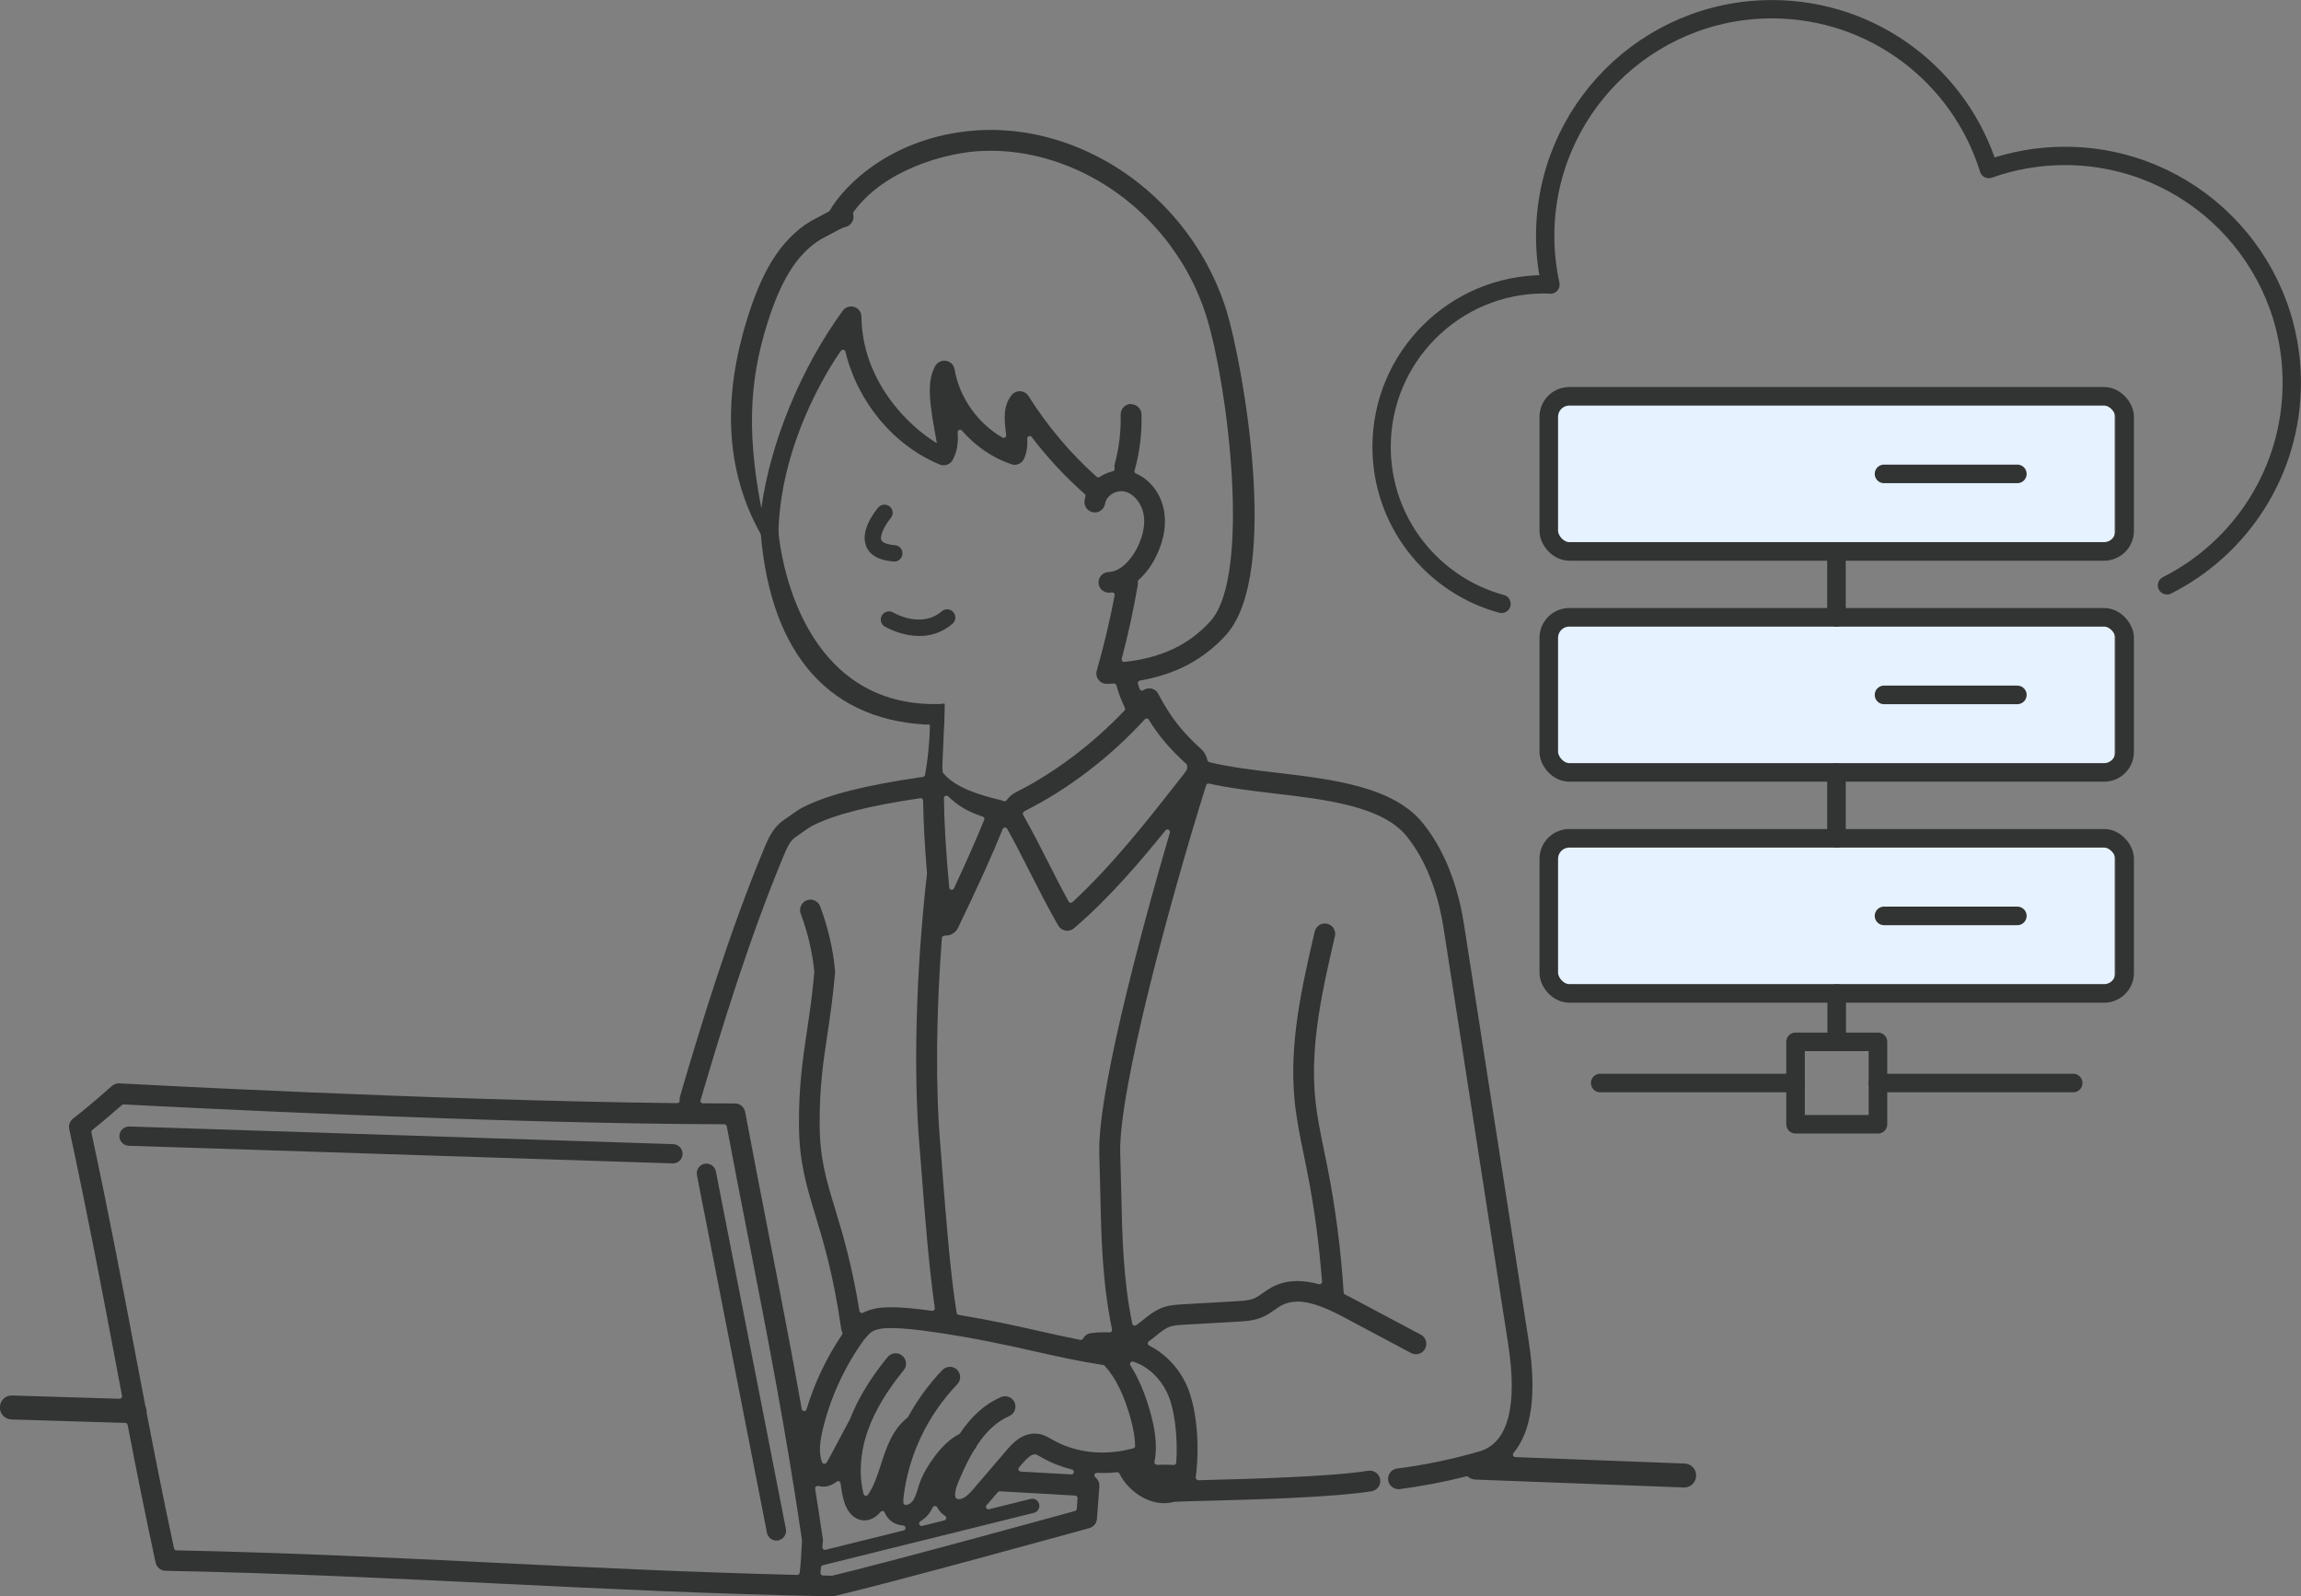 <?xml version="1.0" encoding="UTF-8"?><svg id="_イヤー_2" xmlns="http://www.w3.org/2000/svg" viewBox="0 0 371.6 257.8"><rect x="0" y="0" width="371.6" height="257.8" fill="#808080" stroke="none"/><defs><style>.cls-1{fill:#e6f2ff;}.cls-2{fill:#323333;}.cls-3{stroke-width:2.96px;}.cls-3,.cls-4{fill:none;stroke:#323333;stroke-linecap:round;stroke-linejoin:round;}.cls-4{stroke-width:3px;}</style></defs><g id="_イヤー_1-2"><rect class="cls-1" x="251.26" y="63.39" width="90.22" height="25.7"/><rect class="cls-1" x="251.26" y="99.39" width="90.22" height="25.7"/><rect class="cls-1" x="251.26" y="134.54" width="90.22" height="25.7"/><path class="cls-2" d="M144.43,90.68s-.07,0-.1,0c-2.34-.17-3.83-.99-4.43-2.43-1.07-2.57,1.42-5.69,1.94-6.29,.47-.56,1.31-.62,1.86-.15,.56,.47,.62,1.31,.15,1.86-.84,1-1.83,2.79-1.51,3.56,.18,.42,.99,.72,2.18,.81,.73,.05,1.28,.69,1.22,1.42-.05,.7-.63,1.23-1.32,1.23Z"/><path class="cls-2" d="M148.44,102.7c-2.97,0-5.41-1.43-5.56-1.52-.63-.38-.83-1.19-.45-1.81,.37-.62,1.18-.83,1.81-.46h0c.19,.11,4.56,2.64,7.85-.19,.55-.48,1.39-.42,1.87,.14,.48,.55,.42,1.39-.14,1.87-1.74,1.5-3.65,1.98-5.37,1.98Z"/><path class="cls-2" d="M134.58,257.8c-.07,0-.15-.01-.22-.02h-.03s-.12,0-.15,0c-.04,0-.07,.01-.11,.01-19-.36-36.65-1.23-53.73-2.06-17.05-.83-34.69-1.69-53.6-2.06-.78-.02-1.44-.56-1.61-1.32-1.54-7.14-2.93-14-4.52-22.24-.04-.18-.19-.32-.38-.32l-18.38-.56c-.52-.02-1-.23-1.35-.61-.35-.38-.54-.87-.52-1.38,.03-1.05,.86-1.88,1.89-1.88l17.45,.53c.12,0,.23-.05,.3-.14,.08-.09,.11-.22,.09-.33l-1.21-6.38c-2.07-10.92-4.2-22.21-7.32-36.71-.13-.63,.11-1.28,.61-1.68,2.78-2.15,5.92-4.95,6.27-5.26,.32-.29,.72-.44,1.15-.44,.56,.03,51.12,2.78,90.15,3.2h0c.11,0,.22-.05,.3-.13,.08-.08,.11-.2,.1-.31-.02-.22,0-.44,.06-.65,3.38-11.57,7.98-26.58,13.61-40.11,.58-1.39,1.37-3.3,3.09-4.48l.54-.38c1.06-.75,1.99-1.4,2.59-1.71,4.02-2.04,10.01-3.56,19.4-4.92,.17-.02,.31-.16,.34-.33,0,0,.21-1.26,.28-1.7,.01-.08,1.01-7.17,.16-9.57l2.7-.21c.07,1.02-.07,3.84-.17,5.97-.14,2.8-.22,4.54-.12,5.05,.01,.07,.04,.13,.09,.18,1.97,2.38,5.86,3.55,9.4,4.39,.11,.03,.23,.07,.33,.12,.06,.03,.11,.04,.17,.04,.13,0,.25-.06,.33-.17,.39-.54,.88-.98,1.43-1.25,6.19-3.09,12.44-7.79,17.6-13.23,.11-.12,.14-.3,.07-.45-.59-1.22-1.04-2.44-1.36-3.61-.05-.18-.21-.3-.39-.3,0,0-.16,0-.16,0-.32,.02-.64,.04-.97,.05h0c-.57,0-1.05-.23-1.37-.64-.33-.42-.44-.98-.29-1.49,1.12-3.9,2.1-7.99,2.89-12.17,.02-.12-.01-.25-.1-.35-.08-.08-.18-.13-.29-.13-.01,0-.24,.03-.24,.03-.08,.01-.16,.02-.24,.03h0c-.97,0-1.7-.71-1.73-1.61-.02-.45,.14-.87,.45-1.2,.3-.33,.72-.52,1.17-.53,1.92-.07,3.58-1.95,4.5-3.68,.74-1.4,1.54-3.52,1.15-5.68-.33-1.78-1.61-3.31-3.05-3.64-.16-.04-.34-.06-.52-.06-.56,0-1.16,.19-1.65,.53-.32,.22-.88,.71-.99,1.47-.12,.82-.83,1.44-1.66,1.44-.08,0-.15,0-.23-.02-.92-.13-1.55-.98-1.43-1.89,.03-.23,.08-.45,.14-.66,.04-.15,0-.3-.12-.41-3.15-2.8-6.03-5.89-8.55-9.2-.08-.1-.2-.16-.32-.16-.05,0-.09,0-.14,.02-.16,.06-.27,.22-.26,.39,.06,1.29-.11,2.32-.51,3.24-.27,.6-.87,.99-1.53,.99-.18,0-.36-.03-.53-.09-3-1.01-5.76-2.89-7.98-5.43-.08-.09-.19-.14-.3-.14-.05,0-.1,0-.15,.03-.16,.07-.26,.23-.24,.4,.13,1.75-.12,3.16-.79,4.42-.29,.55-.86,.89-1.48,.89-.22,0-.43-.04-.64-.13-7.41-3.07-13.24-10.05-15.22-18.23-.04-.15-.16-.27-.31-.3-.03,0-.05,0-.08,0-.13,0-.25,.06-.32,.16-.1,.13-9.82,13.41-10.12,29.64h-2.83c-6.81-12.11-5.55-25.25-1.47-37.03,.82-2.28,1.99-5.26,3.8-7.94,1.86-2.77,4.19-4.89,6.73-6.13,.22-.11,.49-.26,.79-.42,.42-.23,.77-.42,1.12-.6,.07-.04,.12-.09,.16-.16,2.5-4.31,10.24-11.89,23.37-12.92,.88-.07,1.78-.1,2.68-.1,5.96,0,12.06,1.57,17.66,4.55,9.68,5.15,17.11,14.14,20.37,24.66,2.45,7.92,8.89,42.44-.09,52.35-3.6,3.97-8.15,6.38-13.91,7.37-.11,.02-.21,.09-.27,.19-.06,.1-.08,.22-.04,.33,.09,.28,.18,.56,.28,.84,.04,.12,.14,.21,.25,.24,.04,.01,.08,.02,.12,.02,.08,0,.16-.02,.22-.07,.28-.19,.61-.29,.94-.29,.06,0,.11,0,.17,0,.56,.06,1.05,.39,1.31,.89,1.93,3.69,3.82,6.11,6.95,8.94,.48,.43,.82,1.05,.99,1.78,.03,.15,.15,.26,.29,.3,3.1,.78,6.81,1.22,10.75,1.69,9.35,1.11,19.02,2.26,23.79,8.22,4.17,5.2,5.89,11.73,6.6,16.3,1.75,11.23,3.42,22.02,5.08,32.73l.28,1.79c1.68,10.84,3.35,21.63,5.08,32.73,1.33,8.49,.5,14.58-2.45,18.11-.1,.12-.12,.28-.06,.42,.06,.14,.2,.23,.35,.24l27.35,1.04c.52,.02,.99,.24,1.35,.62,.35,.38,.53,.87,.51,1.39-.04,1.04-.89,1.86-1.93,1.86l-33.74-1.28c-.41-.02-.8-.16-1.13-.43-.07-.06-.16-.09-.25-.09-.03,0-.07,0-.1,.01-3.58,.91-7.18,1.59-10.72,2.05-.07,0-.14,.01-.21,.01-.84,0-1.55-.63-1.66-1.46-.12-.92,.53-1.76,1.45-1.87,4.45-.57,8.94-1.5,13.32-2.78,4.58-1.33,6.17-7.32,4.61-17.31-1.76-11.3-3.46-22.27-5.17-33.31-1.72-11.11-3.45-22.29-5.27-33.93-.65-4.17-2.2-10.1-5.91-14.73-3.92-4.89-12.89-5.96-21.57-6.98-3.54-.42-7.21-.85-10.38-1.58-.03,0-.06-.01-.09-.01-.17,0-.33,.11-.38,.28-5.54,17.6-14.2,49.31-13.88,59.45,.07,2.13,.11,4.17,.16,6.15,.16,7.26,.31,14.12,1.78,21.36,.03,.13,.12,.24,.24,.29,.05,.02,.1,.03,.15,.03,.08,0,.16-.02,.23-.07,.33-.23,.71-.52,1.13-.86,.83-.67,1.77-1.42,2.85-1.88,1.2-.51,2.47-.58,3.5-.64l8.72-.5c1.05-.06,2.12-.12,2.95-.5,.43-.19,.87-.5,1.33-.83,.42-.3,.89-.63,1.42-.92,1.24-.67,2.63-1.01,4.14-1.01,1.08,0,2.25,.17,3.48,.51,.04,0,.07,.01,.11,.01,.09,0,.18-.03,.25-.09,.1-.08,.15-.21,.15-.34-.47-6.13-1.28-12.17-2.43-17.94-.16-.79-.32-1.57-.48-2.36-.6-2.9-1.22-5.89-1.52-8.94-.91-9.34,1.2-18.47,3.25-27.29,.18-.76,.85-1.3,1.63-1.3,.13,0,.25,.01,.38,.04,.9,.21,1.46,1.11,1.25,2.01-1.98,8.56-4.04,17.41-3.18,26.21,.28,2.85,.85,5.62,1.46,8.56,.17,.81,.33,1.61,.49,2.41,1.32,6.65,2.21,13.5,2.64,20.35,0,.14,.09,.27,.22,.33,.53,.27,1.02,.52,1.43,.74l10.81,5.75c.82,.43,1.13,1.45,.69,2.27-.29,.55-.86,.89-1.48,.89-.27,0-.54-.07-.79-.2l-10.8-5.75c-2.37-1.26-5.12-2.55-7.52-2.55-.96,0-1.83,.21-2.59,.61-.36,.19-.73,.45-1.09,.71-.55,.38-1.16,.82-1.89,1.14-1.4,.63-2.92,.72-4.13,.78l-8.72,.5c-.85,.05-1.72,.1-2.39,.38-.65,.27-1.33,.82-2.05,1.4-.36,.29-.74,.6-1.16,.89-.11,.08-.18,.22-.17,.36,.01,.14,.09,.26,.22,.33,2.52,1.26,4.62,3.42,5.91,6.08,1.68,3.45,2.34,9.66,1.62,15.1-.02,.12,0,.29,.08,.38,.08,.09,.18,.19,.3,.19l1.14-.03c7.04-.18,20.16-.52,26.34-1.5,.09-.01,.18-.02,.27-.02,.81,0,1.52,.61,1.65,1.41,.15,.91-.48,1.77-1.39,1.92-6.38,1.01-19.13,1.35-26.74,1.54-2.6,.07-4.6,.12-5.17,.17-.58,.15-1.1,.22-1.63,.22-2.77,0-5.79-2.01-7.18-4.78-.07-.14-.21-.22-.36-.22-.01,0-.03,0-.04,0-.71,.08-1.46,.12-2.22,.12-.33,0-.67,0-1-.02h-.02c-.17,0-.32,.1-.38,.26-.06,.16,0,.35,.13,.45,.09,.07,.17,.14,.24,.23,.29,.34,.44,.78,.41,1.23l-.39,5.26c-.05,.7-.54,1.3-1.22,1.49-3.19,.88-31.1,8.58-40.94,10.92-.13,.03-.26,.05-.39,.05Zm32.12-15.77c.53,0,.99,.36,1.12,.88,.15,.62-.23,1.25-.84,1.4l-34.09,8.46c-.17,.04-.29,.18-.3,.35-.02,.28-.05,.56-.09,.86-.01,.11,.02,.22,.1,.31,.07,.08,.18,.13,.29,.14l1.21,.03s.13,.01,.19,.01c.02,0,.04,0,.06,0,9-2.15,32.32-8.55,39.26-10.46,.16-.04,.28-.19,.29-.36l.12-1.7c0-.11-.03-.21-.1-.29-.07-.08-.17-.13-.28-.14,0,0-12.18-.69-12.19-.69-.12,0-.23,.05-.3,.14l-1.22,1.42c-.19,.22-.39,.45-.6,.69-.12,.13-.14,.32-.05,.47,.07,.12,.2,.19,.34,.19,.03,0,.06,0,.1-.01l6.7-1.66c.09-.02,.19-.03,.28-.03ZM19.95,178.35c-.1,0-.19,.04-.26,.1-.96,.85-2.87,2.5-4.79,4.04-.12,.09-.17,.25-.14,.4,2.98,13.91,5.05,24.88,7.06,35.49,.56,2.93,1.1,5.79,1.65,8.66,.15,.36,.21,.65,.2,.93,0,.03,0,.09,0,.12,1.07,5.58,2.54,13.11,4.43,21.96,.04,.18,.2,.31,.38,.32,18.32,.38,35.44,1.22,52,2.03,14.64,.72,31.19,1.52,48.26,1.94h0c.2,0,.37-.15,.4-.35,.19-1.53,.26-2.8,.34-4.55l.02-.45s.02-.13,.02-.14c0-.04,0-.07,0-.11-2.62-17.85-5.53-32.72-8.6-48.46l-.04-.18c-1.14-5.82-2.31-11.82-3.51-18.21-.04-.19-.2-.33-.39-.33-37.23-.08-91-2.89-97.01-3.21h-.02Zm112.09,61.61c-.1,0-.19,.04-.27,.1-.1,.09-.15,.23-.13,.36,.42,2.66,.84,5.37,1.25,8.16,.03,.22,.02,.45-.04,.66l-.04,.63c0,.13,.05,.25,.15,.33,.07,.06,.16,.09,.25,.09,.03,0,.06,0,.1-.01l12.63-3.13c.19-.05,.32-.23,.3-.42s-.17-.35-.37-.37c-.9-.07-1.69-.41-2.27-1-.31-.31-.55-.68-.73-1.1-.05-.13-.17-.22-.3-.24-.02,0-.04,0-.06,0-.11,0-.22,.05-.3,.13l-.08,.1c-.26,.28-1.02,1.12-2.17,1.26-.12,.02-.24,.02-.36,.02-1.51,0-2.78-1.22-3.32-3.17-.24-.88-.42-1.82-.53-2.81-.02-.14-.11-.27-.24-.33-.05-.02-.1-.03-.15-.03-.09,0-.18,.03-.25,.09-.84,.66-1.62,.8-2.12,.8-.28,0-.54-.04-.82-.11-.03,0-.07-.01-.11-.01Zm18.95,3.24c-.15,0-.29,.09-.35,.22-.22,.44-.42,.77-.65,1.07-.35,.46-.81,.86-1.36,1.19-.17,.1-.24,.31-.16,.5,.06,.15,.21,.25,.37,.25,.03,0,.06,0,.1-.01l3.57-.89c.15-.04,.27-.17,.3-.32s-.04-.31-.18-.4c-.17-.11-.34-.23-.49-.37-.31-.29-.58-.63-.78-1.02-.07-.13-.21-.21-.35-.21h0Zm2.39-22.48c.43,0,.84,.17,1.16,.46,.67,.64,.69,1.7,.05,2.37-4.79,5.01-7.87,11.46-8.66,18.17-.05,.41-.06,.73-.04,.96,.01,.11,.07,.21,.16,.28,.07,.05,.15,.08,.24,.08,.03,0,.05,0,.08,0,.31-.06,.73-.26,.97-.58,.42-.54,.65-1.27,.91-2.11,.15-.49,.31-.98,.5-1.45,.75-1.87,3.32-5.92,6.12-7.28,.06-.03,.12-.08,.16-.14,1.89-2.82,4.05-4.74,6.61-5.86,.21-.09,.44-.14,.67-.14,.67,0,1.27,.39,1.54,1,.18,.41,.19,.86,.03,1.28-.16,.42-.48,.75-.89,.93-1.95,.85-3.64,2.38-5.18,4.68-.13,.32-.26,.53-.44,.71-.91,1.48-1.72,3.13-2.61,5.28-.7,1.7-.51,2.34-.43,2.49,.04,.08,.11,.15,.19,.19,.08,.04,.2,.06,.33,.06s.41-.02,.71-.17c.67-.33,1.27-1.04,1.86-1.72l5.08-5.94c.76-.9,2.35-2.76,4.58-2.76,.21,0,.43,.02,.66,.05,.83,.13,1.49,.52,2.03,.83l.16,.09c2.39,1.38,5.19,2.1,8.08,2.1,1.65,0,3.34-.23,5.02-.69,.18-.05,.3-.21,.29-.39-.02-1.26-.26-2.68-.71-4.34-1.03-3.79-2.45-6.69-4.21-8.6-.06-.07-.14-.11-.23-.12-3.97-.61-7.5-1.4-10.92-2.17-4.53-1.02-9.65-2.17-16.78-3.2-2.78-.4-4.98-.6-6.56-.6-.73,0-1.32,.04-1.76,.13-1.32,.26-1.63,.62-2.24,1.33-.12,.14-.24,.28-.37,.42-3.13,4.33-5.42,9.32-6.66,14.47-.39,1.62-.75,3.69-.12,5.32,.05,.14,.18,.23,.32,.25,.02,0,.04,0,.05,0,.13,0,.25-.06,.32-.16,.12-.17,.27-.39,.42-.68l3.39-6.35c1.28-3.3,3.26-6.58,6.08-10.04,.32-.39,.79-.62,1.3-.62,.39,0,.75,.13,1.06,.38,.72,.58,.83,1.64,.24,2.36-2.76,3.39-4.63,6.54-5.74,9.62-1.28,3.55-1.54,7.23-.74,10.36,.04,.15,.16,.27,.31,.29,.02,0,.05,0,.07,0,.13,0,.25-.06,.33-.17,.96-1.35,1.51-3.07,2.1-4.89,.85-2.63,1.81-5.61,4.29-7.56,.04-.03,.08-.08,.1-.12,1.51-2.77,3.37-5.31,5.53-7.56,.32-.33,.75-.52,1.21-.52Zm13.7,14.14c-.47,0-1.15,.52-2.05,1.58l-.47,.55c-.1,.12-.12,.28-.06,.42,.06,.14,.19,.23,.34,.24,0,0,8.17,.46,8.18,.46,.2,0,.36-.14,.4-.34,.03-.2-.1-.4-.3-.45-1.77-.45-3.41-1.1-4.88-1.94l-.17-.1c-.4-.23-.68-.39-.88-.42h-.1Zm20.32,1.67c.71,0,1.43,.02,2.14,.05h.02c.21,0,.38-.16,.4-.37,.29-4.34-.31-8.89-1.49-11.32-1.19-2.45-3.18-4.27-5.46-5-.04-.01-.08-.02-.12-.02-.12,0-.24,.06-.32,.16-.1,.13-.11,.32-.02,.46,1.33,2.07,2.44,4.7,3.28,7.79,.54,2,1.19,4.97,.61,7.78-.02,.12,0,.24,.08,.34,.08,.09,.19,.15,.31,.15h.58Zm-38.76-107.63c-8.49,1.26-13.87,2.64-17.46,4.46-.4,.2-1.33,.86-2.17,1.45l-.58,.41c-.83,.57-1.35,1.7-1.89,3.01-5.55,13.32-10.07,28.07-13.4,39.44-.04,.12-.01,.25,.06,.35,.07,.1,.19,.16,.32,.16,1.76,.01,3.48,.02,5.17,.02,.81,0,1.5,.57,1.65,1.37,1.31,6.99,2.59,13.52,3.82,19.84l.04,.21c1.76,8.99,3.57,18.29,5.28,27.93,.03,.18,.19,.32,.37,.33h.02c.18,0,.33-.11,.38-.28,1.3-4.29,3.23-8.35,5.74-12.07,.08-.12,.09-.27,.03-.4-.08-.17-.14-.33-.16-.49-1.27-8.82-2.9-14.16-4.2-18.45-1.45-4.78-2.6-8.56-2.63-14.58-.03-6.26,.61-10.53,1.28-15.05,.43-2.87,.87-5.83,1.2-9.59-.31-3.2-1.05-6.34-2.2-9.42-.32-.86,.12-1.83,.98-2.16,.19-.07,.39-.11,.59-.11,.7,0,1.33,.44,1.57,1.09,1.28,3.42,2.09,6.92,2.41,10.39,0,.1,.01,.2,0,.3-.34,3.95-.8,7.02-1.24,9.99-.69,4.58-1.28,8.54-1.25,14.53,.03,5.53,1.06,8.93,2.49,13.62,1.2,3.95,2.69,8.86,3.94,16.51,.02,.13,.1,.24,.22,.29,.06,.03,.12,.04,.18,.04s.13-.01,.18-.04c.61-.31,1.29-.54,2.08-.7,.65-.13,1.46-.19,2.42-.19,1.68,0,3.85,.19,6.64,.58,.02,0,.04,0,.06,0,.11,0,.21-.04,.28-.12,.09-.09,.13-.22,.11-.34-.95-6.45-1.66-15.69-2.13-21.8-.14-1.79-.25-3.27-.35-4.41-1.01-11.92-.56-28.35,1.22-43.96-.37-4.48-.58-8.3-.63-11.77,0-.12-.05-.22-.14-.3-.07-.06-.16-.09-.26-.09-.02,0-.04,0-.06,0Zm3.94,22.2c-.1,0-.22,.03-.29,.09-.08,.07-.17,.17-.18,.27-.94,12.34-1.04,24.16-.26,33.28,.1,1.16,.21,2.66,.34,4.38,.51,6.63,1.27,16.58,2.3,22.89,.03,.17,.16,.3,.33,.33,5.37,.89,9.49,1.82,13.13,2.64,2.05,.46,4.24,.95,6.52,1.4,.03,0,.05,0,.08,0,.14,0,.28-.08,.35-.21,.26-.47,.7-.79,1.22-.86,.71-.11,1.46-.16,2.23-.16,.28,0,.55,0,.83,.02h.02c.12,0,.23-.05,.3-.14,.08-.09,.11-.22,.09-.34-1.58-7.64-1.74-14.72-1.9-22.22v-.13c-.04-1.92-.09-3.91-.16-5.99-.35-11,8.64-42.5,11.4-51.89,.05-.18-.03-.38-.2-.47-.06-.03-.12-.05-.19-.05-.12,0-.23,.05-.31,.15-3.87,4.79-9.05,10.92-14.79,15.82-.3,.26-.69,.4-1.09,.4-.1,0-.19,0-.29-.03-.49-.09-.92-.39-1.17-.82-1.87-3.3-3.27-6.06-4.63-8.74-1.27-2.51-2.33-4.58-3.61-6.88-.07-.13-.2-.2-.35-.2h-.02c-.15,.01-.29,.11-.35,.25-1.7,4.2-4.06,9.41-7.21,15.94-.37,.77-1.14,1.26-1.99,1.26-.04,0-.08,0-.12-.01-.02,0-.03,0-.05,0Zm32.6-35.07c-.11,0-.22,.05-.3,.13-5.57,6.1-12.46,11.36-19.4,14.82-.11,.06-.22,.17-.26,.28-.05,.12-.04,.25,.02,.36,1.51,2.66,2.72,5.04,4,7.56,1.03,2.04,2.08,4.11,3.34,6.41,.06,.11,.16,.18,.29,.2,.02,0,.04,0,.07,0,.1,0,.2-.04,.27-.11,6.4-5.9,12.32-13.46,17.08-19.54l.83-1.06c.4-.52,.56-.76,.6-.95,.03-.25,.02-.41,0-.5-.01-.09-.06-.18-.13-.25-2.63-2.39-4.45-4.53-6.08-7.17-.07-.11-.18-.18-.3-.19h-.04Zm-32.34,12.46c-.05,0-.11,.01-.16,.03-.15,.06-.24,.21-.24,.37,.05,4.13,.34,8.86,.86,14.44,.02,.18,.15,.33,.33,.36,.02,0,.05,0,.07,0,.15,0,.3-.09,.36-.23,2.04-4.37,3.64-7.98,4.88-11.06,.04-.1,.04-.22,0-.32-.05-.1-.13-.18-.24-.21-2.34-.76-4.01-1.74-5.58-3.27-.08-.07-.18-.11-.28-.11Zm29.84-63.21c.9,0,1.65,.73,1.67,1.63,.08,3.01-.28,6-1.07,8.9l-.05,.15c-.08,.2,.02,.42,.22,.51,2.29,.98,4.03,3.26,4.52,5.94,.57,3.11-.49,5.99-1.48,7.86-.7,1.33-1.58,2.46-2.61,3.38-.1,.09-.15,.22-.13,.34,.02,.19,.02,.34,0,.48-.69,3.99-1.56,8-2.6,11.93-.03,.13,0,.26,.08,.36,.08,.09,.19,.14,.3,.14,.01,0,.03,0,.04,0,6.02-.67,10.44-2.76,13.91-6.59,6.65-7.34,2.79-38.09-.62-49.11-3-9.68-9.83-17.95-18.74-22.69-5.11-2.72-10.68-4.16-16.09-4.16-.8,0-1.61,.03-2.41,.09-5,.39-14.78,2.9-19.78,9.79-.07,.1-.09,.22-.06,.34l.03,.1c.09,.43,0,.88-.24,1.26-.24,.38-.62,.63-1.06,.73-.41,.09-1.27,.55-2.12,1.01-.39,.21-.74,.4-1.02,.54-2.01,.98-3.89,2.7-5.42,4.98-1.6,2.38-2.67,5.09-3.42,7.19-3.34,9.65-4.14,18.4-1.58,31.68,1.48-10.62,6.38-22.61,13.15-31.88l.07-.08s.08-.09,.12-.14c.04-.04,.08-.07,.12-.1,.05-.04,.09-.07,.13-.1,.04-.03,.09-.05,.14-.08,.05-.03,.1-.05,.15-.07,.05-.02,.1-.03,.15-.05,.07-.02,.11-.03,.16-.04,.06-.01,.12-.02,.18-.02h.11c.09,0,.15,0,.2,0,.11,.01,.15,.02,.18,.02,.5,.14,.85,.4,1.07,.77,.05,.09,.09,.18,.13,.27,.05,.15,.07,.22,.08,.29,0,.05,.01,.09,.02,.14,0,0,.01,.1,.01,.11,.09,10.43,7.61,17.76,12.18,20.47-1.21-6.58-1.7-9.89-.26-12.46,.3-.53,.86-.86,1.46-.86,.09,0,.19,0,.29,.02,.7,.12,1.25,.67,1.37,1.37,.76,4.51,3.72,8.73,7.73,11.02,.06,.04,.13,.05,.2,.05,.08,0,.15-.02,.22-.06,.13-.08,.19-.23,.18-.37-.02-.23-.05-.47-.08-.71-.2-1.81-.45-3.99,.96-5.76,.32-.4,.8-.63,1.3-.63h.1c.55,.03,1.04,.33,1.33,.78,3.04,4.83,6.74,9.22,11,13.04,.08,.07,.17,.1,.27,.1,.08,0,.16-.02,.22-.07,.64-.43,1.35-.74,2.12-.92,.21-.05,.34-.25,.3-.46-.05-.25-.04-.5,.02-.74,.7-2.59,1.02-5.26,.95-7.95-.02-.92,.71-1.69,1.63-1.72h.04Z"/><path class="cls-2" d="M126.92,246.93l-11.31-57.76c-.17-.84-.98-1.39-1.83-1.23-.84,.17-1.39,.98-1.23,1.83l11.31,57.76c.15,.74,.8,1.26,1.53,1.26,.1,0,.2,0,.3-.03,.84-.17,1.39-.98,1.23-1.83Z"/><path class="cls-2" d="M108.73,184.77l-87.84-2.85c-.87-.01-1.58,.65-1.61,1.5-.03,.86,.65,1.58,1.51,1.61l87.84,2.85h.05c.84,0,1.53-.66,1.55-1.5,.03-.86-.65-1.58-1.51-1.61Z"/><path class="cls-2" d="M149.32,117c-16.03-.96-25.49-12.18-26.61-32.94l2.83-.15c.51,9.46,5.74,30.9,27.01,29.75l-.1,3.34c-.56,.03-2.58,0-3.12,0Z"/><g><line class="cls-4" x1="296.62" y1="160.44" x2="296.62" y2="168.25"/><rect class="cls-4" x="289.97" y="168.25" width="13.31" height="13.31"/><line class="cls-4" x1="334.81" y1="174.9" x2="303.27" y2="174.9"/><line class="cls-4" x1="289.96" y1="174.9" x2="258.43" y2="174.9"/><rect class="cls-4" x="250.12" y="135.38" width="93" height="25.05" rx="3.32" ry="3.32"/><line class="cls-4" x1="304.26" y1="147.91" x2="325.79" y2="147.91"/><rect class="cls-4" x="250.12" y="99.69" width="93" height="25.05" rx="3.32" ry="3.32"/><line class="cls-4" x1="304.26" y1="112.22" x2="325.79" y2="112.22"/><rect class="cls-4" x="250.12" y="64" width="93" height="25.05" rx="3.32" ry="3.32"/><line class="cls-4" x1="304.26" y1="76.53" x2="325.79" y2="76.53"/><line class="cls-4" x1="296.58" y1="89.06" x2="296.58" y2="99.69"/><line class="cls-4" x1="296.58" y1="124.75" x2="296.58" y2="135.38"/></g><path class="cls-3" d="M242.49,97.52c-11.16-3.03-19.37-13.23-19.37-25.35,0-14.51,11.76-26.26,26.26-26.26,.34,0,.67,.04,1.01,.05-.55-2.53-.85-5.15-.85-7.84,0-20.23,16.4-36.63,36.63-36.63,16.46,0,30.39,10.86,35.01,25.81,3.85-1.37,7.98-2.12,12.3-2.12,20.23,0,36.63,16.4,36.63,36.63,0,14.3-8.2,26.69-20.15,32.72"/></g></svg>
